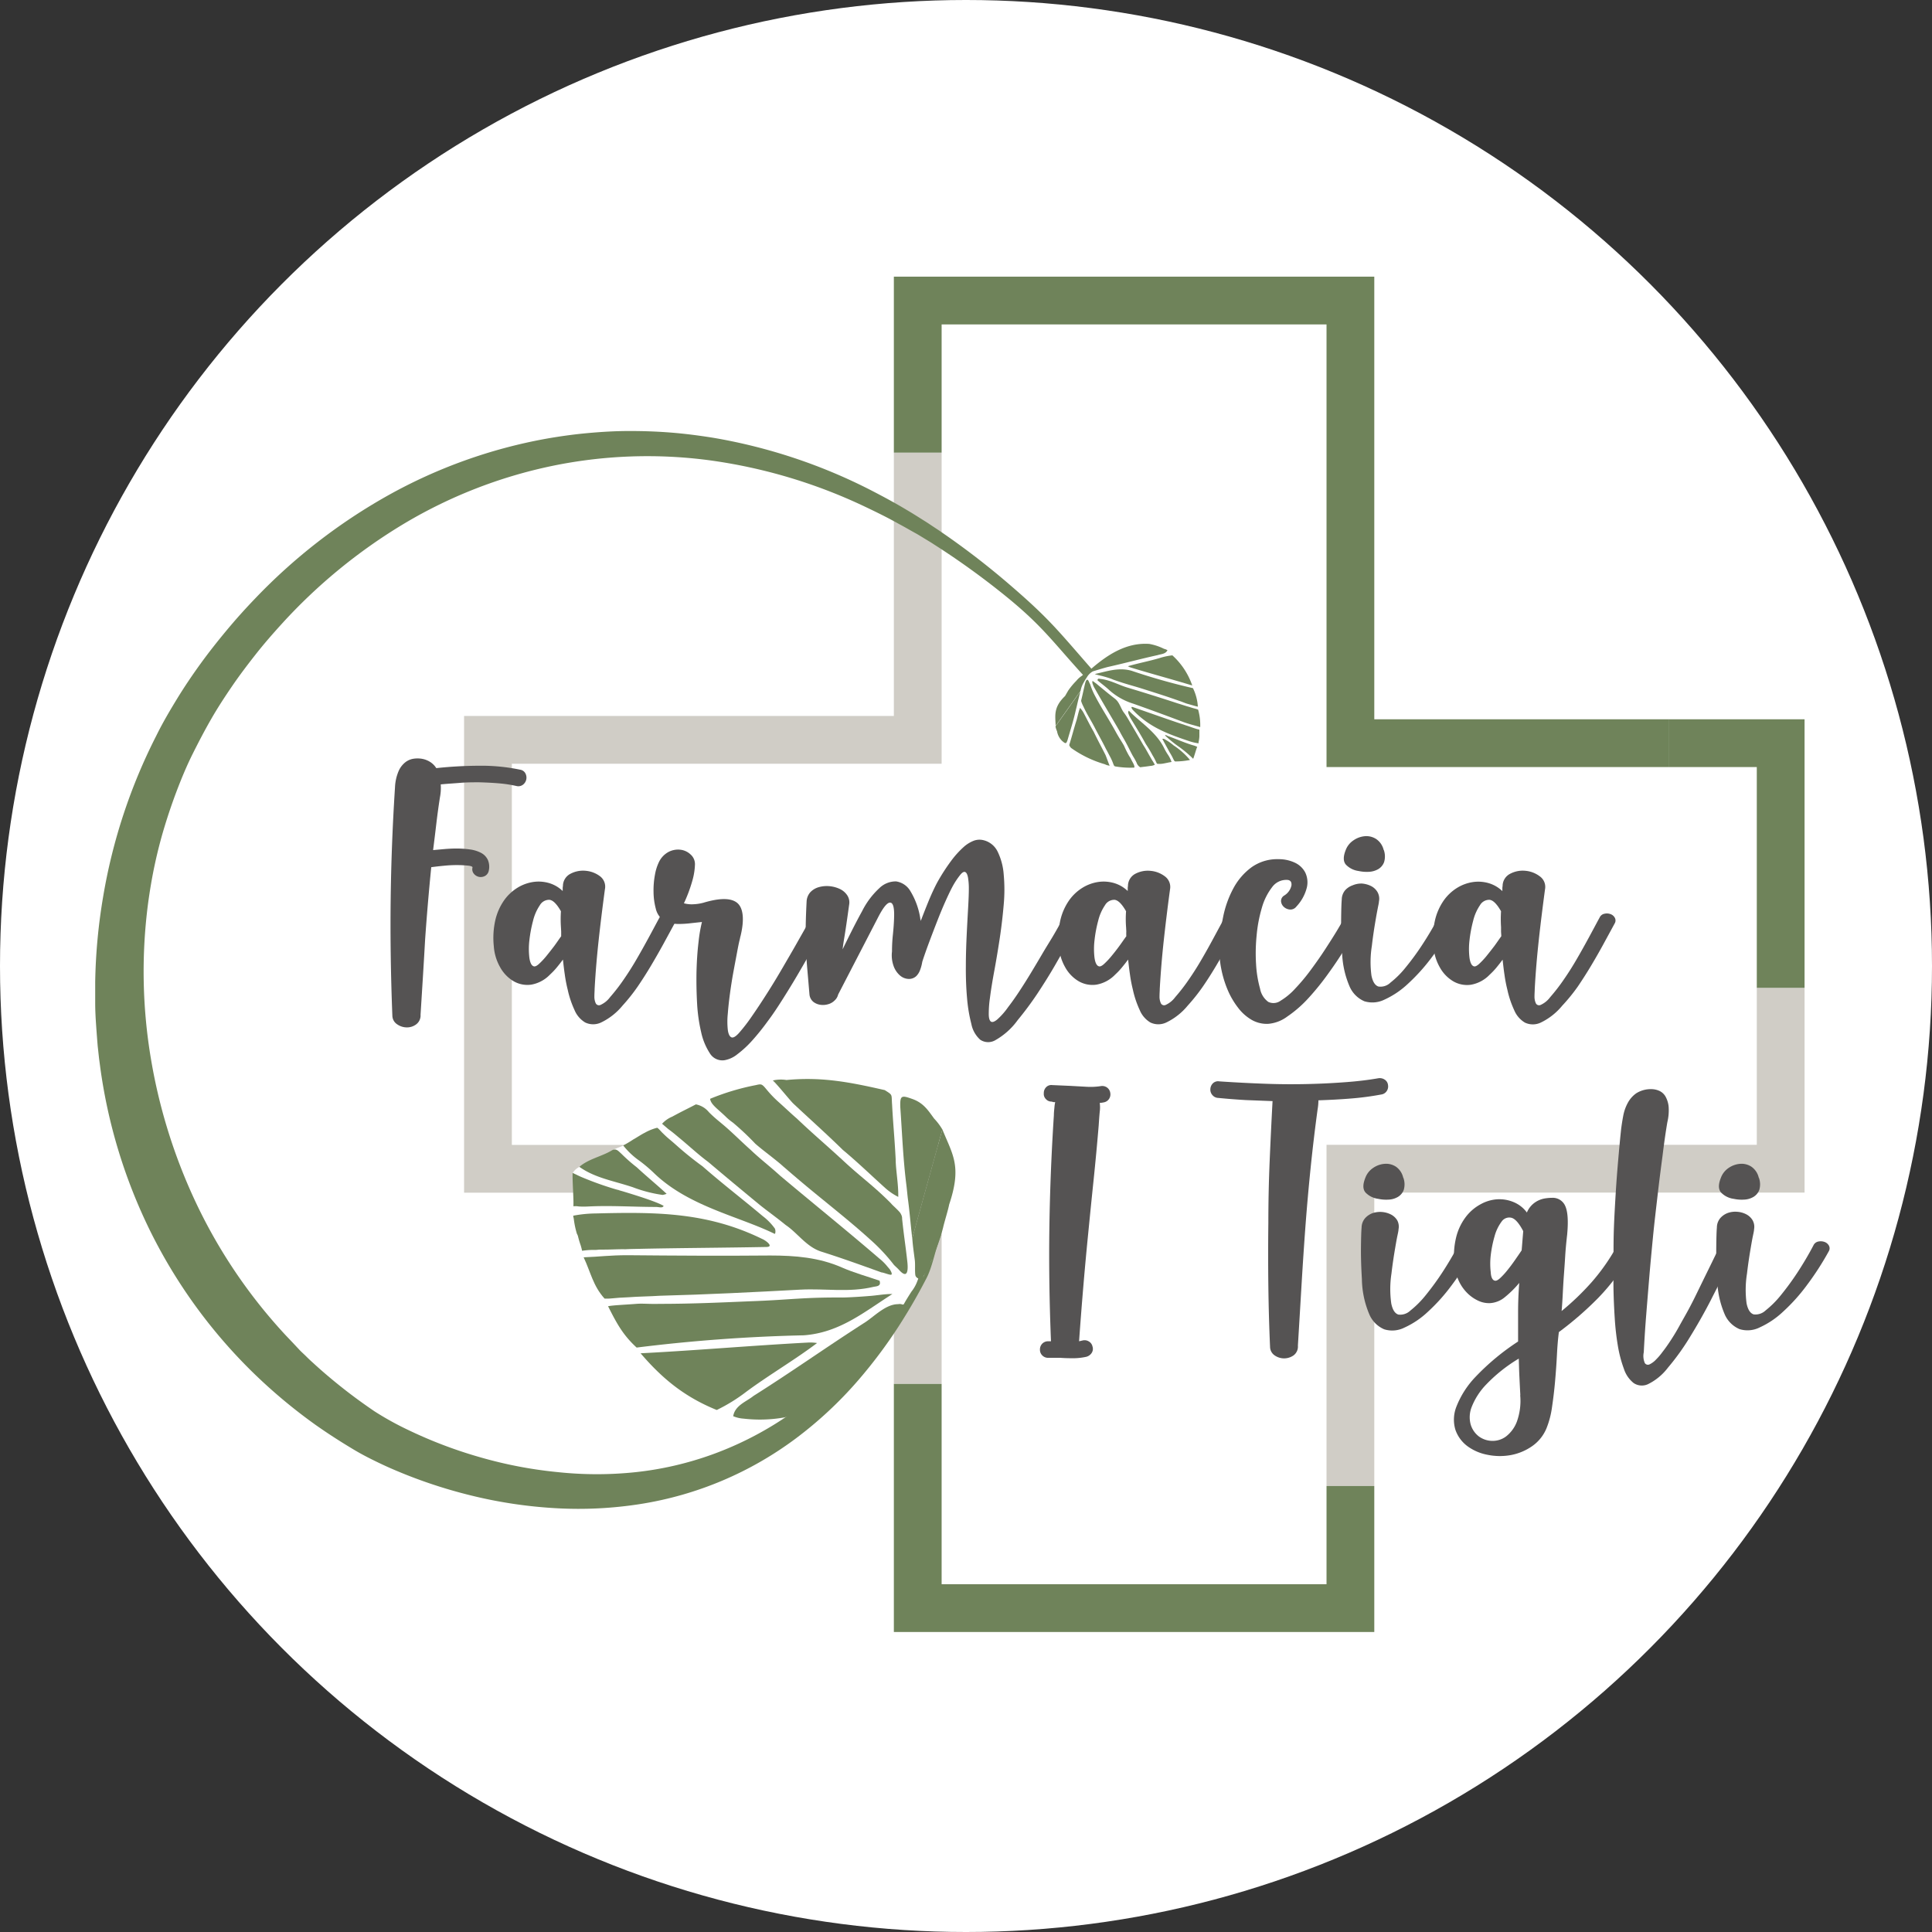 <svg id="Livello_1" data-name="Livello 1" xmlns="http://www.w3.org/2000/svg" viewBox="0 0 395.54 395.54"><rect x="0" y="0" width="395.54" height="395.54" fill="#333333" stroke="none"/><defs><style>.cls-1,.cls-5{fill:#fff;}.cls-2{fill:#d0cdc6;}.cls-3,.cls-6{fill:#6f835a;}.cls-4{fill:#555353;}.cls-5,.cls-6{fill-rule:evenodd;}</style></defs><circle class="cls-1" cx="197.77" cy="197.77" r="197.77"/><polygon class="cls-2" points="281.36 304.23 271.58 304.23 271.58 234.38 359.67 234.38 359.67 202.24 369.45 202.24 369.45 244.16 281.36 244.16 281.36 304.23"/><polygon class="cls-2" points="192.78 283.33 183 283.33 183 244.18 95.01 244.18 95.01 146.58 183 146.58 183 92.67 192.78 92.67 192.78 156.36 104.79 156.36 104.79 234.4 192.78 234.4 192.78 283.33"/><polygon class="cls-3" points="341.6 157.04 271.58 157.04 271.58 66.42 192.78 66.42 192.78 92.67 183 92.67 183 56.64 281.36 56.64 281.36 147.26 341.6 147.26 341.6 157.04"/><polygon class="cls-3" points="369.45 202.24 359.67 202.24 359.67 157.04 341.6 157.04 341.6 147.26 369.45 147.26 369.45 202.24"/><polygon class="cls-3" points="281.36 334.12 183 334.12 183 283.33 192.78 283.33 192.78 324.34 271.58 324.34 271.58 304.23 281.36 304.23 281.36 334.12"/><path class="cls-4" d="M186.26,432.86a2.26,2.26,0,0,1-.86,1.94,3.11,3.11,0,0,1-1.91.65,3.45,3.45,0,0,1-2-.62,2.15,2.15,0,0,1-1-1.75q-.48-12.1-.35-23.57t.89-23.24a9.41,9.41,0,0,1,.78-3.39,4.67,4.67,0,0,1,1.45-1.8,3.64,3.64,0,0,1,1.67-.65,5.52,5.52,0,0,1,1.43,0,4.64,4.64,0,0,1,1.69.57,4,4,0,0,1,1.43,1.37,84.52,84.52,0,0,1,8.82-.49,38.79,38.79,0,0,1,8.34.81,1.45,1.45,0,0,1,1.1.78,1.86,1.86,0,0,1,.16,1.24,1.82,1.82,0,0,1-.67,1.05,1.57,1.57,0,0,1-1.34.27,25.44,25.44,0,0,0-3.53-.54c-1.27-.11-2.64-.18-4.11-.22-1.22,0-2.49,0-3.8.11s-2.66.18-4.06.32a9.79,9.79,0,0,1-.16,2.64c-.29,1.87-.54,3.69-.75,5.49s-.43,3.57-.65,5.32l2.34-.21c.81-.07,1.61-.11,2.4-.11a19.34,19.34,0,0,1,2.82.19,6.83,6.83,0,0,1,2.26.7,3.14,3.14,0,0,1,1.37,1.4,3.58,3.58,0,0,1,.22,2.18,1.57,1.57,0,0,1-.76,1.13,1.85,1.85,0,0,1-1.21.21,1.82,1.82,0,0,1-1.07-.62,1.43,1.43,0,0,1-.3-1.32c0-.17-.28-.3-.94-.37a23,23,0,0,0-2.39-.11,25.16,25.16,0,0,0-2.56.14c-.88.08-1.73.18-2.56.29q-.75,7.53-1.26,14.88C186.92,422.45,186.59,427.56,186.26,432.86Z" transform="translate(-100.16 -225.11)"/><path class="cls-4" d="M224,407.2c-.46,3.44-.89,6.86-1.26,10.25s-.66,6.75-.84,10.09c0,.43-.05.94-.05,1.53a3.23,3.23,0,0,0,.27,1.43.74.74,0,0,0,.94.37,5,5,0,0,0,2-1.61,38.09,38.09,0,0,0,2.88-3.74q1.38-2,2.61-4.14c.83-1.42,1.62-2.85,2.4-4.28s1.51-2.82,2.23-4.14a1.35,1.35,0,0,1,1-.78,2.15,2.15,0,0,1,1.24.08,1.61,1.61,0,0,1,.86.72,1.17,1.17,0,0,1,0,1.16l-2.34,4.3q-1.22,2.22-2.51,4.39t-2.71,4.25a36.84,36.84,0,0,1-3.1,3.9,12.94,12.94,0,0,1-4.41,3.47,3.78,3.78,0,0,1-3.23,0,5.34,5.34,0,0,1-2.2-2.56,20,20,0,0,1-1.4-4.19,28.68,28.68,0,0,1-.59-3.07c-.15-1-.27-2.06-.38-3.07-.39.54-.82,1.08-1.26,1.62a14.8,14.8,0,0,1-1.38,1.45,7,7,0,0,1-3.87,2.07,5.62,5.62,0,0,1-3.58-.7,7.51,7.51,0,0,1-2.74-2.82,10.09,10.09,0,0,1-1.32-4.31,16.6,16.6,0,0,1,.32-5.43,11.72,11.72,0,0,1,1.78-4,9.41,9.41,0,0,1,2.74-2.58,8.54,8.54,0,0,1,3.2-1.18,7.65,7.65,0,0,1,3.23.21,6.82,6.82,0,0,1,2.83,1.64V407a2.26,2.26,0,0,1,.05-.49,2.82,2.82,0,0,1,1.56-2.52,5.5,5.5,0,0,1,3.12-.6,5.67,5.67,0,0,1,2.93,1.13A2.67,2.67,0,0,1,224,407.2Zm-9,7.69a24.65,24.65,0,0,1,0-3.22q-1.29-2.26-2.37-2.34a2.18,2.18,0,0,0-1.94,1.1,9.75,9.75,0,0,0-1.4,3.2,27.17,27.17,0,0,0-.75,4,15.07,15.07,0,0,0,0,3.56c.14,1,.43,1.6.86,1.74q.38.17,1.08-.45a15.86,15.86,0,0,0,1.5-1.59q.81-1,1.65-2.1c.55-.75,1-1.43,1.42-2,0-.4,0-.74,0-1Z" transform="translate(-100.16 -225.11)"/><path class="cls-4" d="M251.74,416.88c0-.17,0,.05-.16.68s-.33,1.5-.54,2.63-.46,2.43-.73,3.9-.5,2.94-.7,4.42-.35,2.86-.45,4.16a15.66,15.66,0,0,0,0,3.23c.1.84.34,1.37.7,1.56s.87-.08,1.56-.83a35,35,0,0,0,2.66-3.44q1.53-2.2,3.17-4.79c1.1-1.72,2.16-3.48,3.2-5.27s2-3.43,2.83-4.9,1.53-2.69,2.07-3.66.82-1.51.86-1.61a1.52,1.52,0,0,1,1-.78,2.17,2.17,0,0,1,1.24.08,1.64,1.64,0,0,1,.89.72,1.17,1.17,0,0,1,0,1.16c-.36.61-.83,1.48-1.42,2.61s-1.29,2.39-2.08,3.79-1.65,2.89-2.58,4.47-1.9,3.15-2.9,4.73-2,3.1-3.1,4.55a48.49,48.49,0,0,1-3.12,3.87,21.13,21.13,0,0,1-3,2.77,5.76,5.76,0,0,1-2.66,1.24,3,3,0,0,1-3-1.43,12.92,12.92,0,0,1-1.77-4.3,33.88,33.88,0,0,1-.84-6q-.18-3.33-.11-6.53c.06-2.14.19-4.11.41-5.92a30.45,30.45,0,0,1,.7-4.12l-2.21.24a20.93,20.93,0,0,1-2.18.16,8.24,8.24,0,0,1-2-.16,4.23,4.23,0,0,1-1.61-.67,4.09,4.09,0,0,1-1.46-2.34,13.79,13.79,0,0,1-.45-3.42,17.25,17.25,0,0,1,.29-3.49,9.84,9.84,0,0,1,.81-2.58,4.62,4.62,0,0,1,2-2.1,4.22,4.22,0,0,1,2.45-.43,3.63,3.63,0,0,1,2.07,1,2.62,2.62,0,0,1,.86,2,13.43,13.43,0,0,1-.51,3.25,30,30,0,0,1-1.75,4.71,6.07,6.07,0,0,0,2.1.19,9.11,9.11,0,0,0,1.88-.3c3.34-1,5.63-1,6.89,0S252.63,413.3,251.74,416.88Z" transform="translate(-100.16 -225.11)"/><path class="cls-4" d="M282.78,419.9a32,32,0,0,1,.19-3.5c.12-1.18.21-2.35.24-3.5.07-2-.21-3-.83-3s-1.46,1.08-2.5,3.12l-8.13,15.71a2.33,2.33,0,0,1-.59,1.08l-.11.11a3,3,0,0,1-1.4.8,3.65,3.65,0,0,1-1.61.09,3,3,0,0,1-1.4-.62,2.28,2.28,0,0,1-.75-1.4c-.18-2.12-.33-3.91-.46-5.38s-.21-2.87-.27-4.2-.07-2.72-.05-4.19.08-3.27.19-5.38a3.06,3.06,0,0,1,.8-1.91,3.82,3.82,0,0,1,1.72-1,6,6,0,0,1,2.18-.19,6.38,6.38,0,0,1,2.1.57,3.72,3.72,0,0,1,1.51,1.29,2.62,2.62,0,0,1,.4,1.91c-.14,1-.28,2-.4,2.85s-.24,1.65-.35,2.37-.22,1.4-.32,2-.2,1.29-.27,1.94c.57-1.18,1.18-2.42,1.83-3.71s1.36-2.66,2.15-4.09a16.44,16.44,0,0,1,3.52-4.71,4.8,4.8,0,0,1,3.44-1.4,4.07,4.07,0,0,1,2.94,2,15.15,15.15,0,0,1,2,5.46,1,1,0,0,0,.06.33,1.13,1.13,0,0,1,.05.32q.92-2.41,1.77-4.47c.58-1.36,1.12-2.51,1.62-3.44a40.17,40.17,0,0,1,2.82-4.38,18.71,18.71,0,0,1,2.48-2.77,6.76,6.76,0,0,1,2.18-1.38,3.33,3.33,0,0,1,1.88-.13,4.35,4.35,0,0,1,3,2.37,12.79,12.79,0,0,1,1.24,4.68,33.67,33.67,0,0,1,0,6.18q-.29,3.39-.8,6.81c-.35,2.28-.71,4.49-1.11,6.64s-.7,4-.91,5.65a22.32,22.32,0,0,0-.24,3.29c0,.82.16,1.33.43,1.53s.69.07,1.26-.38a14.37,14.37,0,0,0,2.26-2.55c.72-.94,1.48-2,2.29-3.23s1.6-2.48,2.39-3.79,1.56-2.6,2.31-3.88S315,418,315.6,417s1.11-1.92,1.51-2.63l.75-1.4a1.37,1.37,0,0,1,1-.78,2.15,2.15,0,0,1,1.24.08,1.75,1.75,0,0,1,.89.72,1.07,1.07,0,0,1-.05,1.16c-.44.75-1.07,1.91-1.91,3.47s-1.82,3.28-2.91,5.17-2.3,3.81-3.6,5.78a66.51,66.51,0,0,1-4,5.38,14.35,14.35,0,0,1-4.57,4.11,2.91,2.91,0,0,1-3.1-.08,5.79,5.79,0,0,1-1.82-3.22,31.24,31.24,0,0,1-.89-5.38q-.27-3.08-.24-6.49c0-2.27.08-4.46.18-6.56s.21-4,.3-5.6.13-2.82.13-3.57a13.49,13.49,0,0,0-.18-2.45q-.19-.94-.6-1.08c-.26-.09-.61.12-1,.62a16.1,16.1,0,0,0-1.67,2.58c-.4.76-.85,1.72-1.37,2.88s-1.05,2.44-1.59,3.82-1.09,2.81-1.64,4.28-1.05,2.87-1.48,4.2a8.59,8.59,0,0,1-.46,1.72,3.45,3.45,0,0,1-.73,1.18,2.18,2.18,0,0,1-1.61.62,2.86,2.86,0,0,1-1.72-.67,4.56,4.56,0,0,1-1.32-1.89A6.47,6.47,0,0,1,282.78,419.9Z" transform="translate(-100.16 -225.11)"/><path class="cls-4" d="M339.7,407.2q-.7,5.16-1.26,10.25t-.84,10.09c0,.43-.05.94-.05,1.53a3.23,3.23,0,0,0,.27,1.43.74.74,0,0,0,.94.37,5,5,0,0,0,2-1.61,38.09,38.09,0,0,0,2.88-3.74q1.38-2,2.61-4.14c.83-1.42,1.62-2.85,2.39-4.28s1.52-2.82,2.24-4.14a1.35,1.35,0,0,1,1-.78,2.15,2.15,0,0,1,1.24.08,1.61,1.61,0,0,1,.86.72,1.15,1.15,0,0,1,0,1.16q-1.12,2.1-2.34,4.3c-.8,1.48-1.64,2.94-2.5,4.39s-1.76,2.87-2.71,4.25a38.17,38.17,0,0,1-3.1,3.9,12.94,12.94,0,0,1-4.41,3.47,3.78,3.78,0,0,1-3.23,0,5.34,5.34,0,0,1-2.2-2.56,20,20,0,0,1-1.4-4.19,28.68,28.68,0,0,1-.59-3.07c-.15-1-.27-2.06-.38-3.07-.4.54-.82,1.08-1.27,1.62a13.64,13.64,0,0,1-1.37,1.45,7,7,0,0,1-3.87,2.07A5.62,5.62,0,0,1,321,426a7.51,7.51,0,0,1-2.74-2.82,10.09,10.09,0,0,1-1.32-4.31,16.6,16.6,0,0,1,.32-5.43,11.72,11.72,0,0,1,1.78-4,9.41,9.41,0,0,1,2.74-2.58,8.54,8.54,0,0,1,3.2-1.18,7.65,7.65,0,0,1,3.23.21,6.82,6.82,0,0,1,2.83,1.64V407a2.26,2.26,0,0,1,.05-.49A2.82,2.82,0,0,1,332.6,404a5.5,5.5,0,0,1,3.12-.6,5.67,5.67,0,0,1,2.93,1.13A2.69,2.69,0,0,1,339.7,407.2Zm-9,7.69a21.57,21.57,0,0,1,0-3.22q-1.29-2.26-2.37-2.34a2.18,2.18,0,0,0-1.94,1.1,9.75,9.75,0,0,0-1.4,3.2,25.94,25.94,0,0,0-.75,4,15.07,15.07,0,0,0,0,3.56c.14,1,.43,1.6.86,1.74q.38.17,1.08-.45a15.86,15.86,0,0,0,1.5-1.59c.54-.65,1.09-1.35,1.64-2.1s1-1.43,1.43-2a10.18,10.18,0,0,1,0-1Z" transform="translate(-100.16 -225.11)"/><path class="cls-4" d="M365.58,410.7a1.54,1.54,0,0,1-1.35.62,2.11,2.11,0,0,1-1.23-.54,1.76,1.76,0,0,1-.57-1.13,1.3,1.3,0,0,1,.67-1.21,3.2,3.2,0,0,0,1.46-2.05c.07-.68-.18-1.05-.76-1.13a3.58,3.58,0,0,0-3.2,1.48,12.4,12.4,0,0,0-2.1,4.23,28.69,28.69,0,0,0-1.07,5.67,35.84,35.84,0,0,0-.11,5.92,23.25,23.25,0,0,0,.81,4.95,4.31,4.31,0,0,0,1.69,2.72,2.49,2.49,0,0,0,2.53-.25,13.46,13.46,0,0,0,3-2.5,39.64,39.64,0,0,0,3.2-3.84c1.08-1.46,2.08-2.89,3-4.31s1.74-2.7,2.42-3.84,1.17-2,1.46-2.53a1.35,1.35,0,0,1,1-.78,2.15,2.15,0,0,1,1.24.08,1.75,1.75,0,0,1,.89.72,1.07,1.07,0,0,1-.06,1.16q-1.23,2.31-2.87,5c-1.1,1.8-2.28,3.57-3.56,5.33a53.26,53.26,0,0,1-4,4.95,24.55,24.55,0,0,1-4.38,3.82,7.57,7.57,0,0,1-3.88,1.48,6.22,6.22,0,0,1-3.39-.81,9.41,9.41,0,0,1-2.82-2.53,16.4,16.4,0,0,1-2.13-3.68,21.85,21.85,0,0,1-1.29-4.28,20.31,20.31,0,0,1-.38-4.33,39,39,0,0,1,.78-6.29,21.06,21.06,0,0,1,2.1-5.84,12.89,12.89,0,0,1,3.69-4.28,9.06,9.06,0,0,1,5.54-1.67,7.75,7.75,0,0,1,3.31.7,4.54,4.54,0,0,1,2.15,2,4.65,4.65,0,0,1,.35,3.07A8.81,8.81,0,0,1,365.58,410.7Z" transform="translate(-100.16 -225.11)"/><path class="cls-4" d="M382.47,409.68c0,.28-.12.74-.24,1.37s-.26,1.35-.4,2.18-.29,1.71-.43,2.66-.27,1.91-.38,2.88a21,21,0,0,0-.08,6.08c.27,1.29.74,2,1.42,2.23a2.91,2.91,0,0,0,2.48-.81,19,19,0,0,0,3.12-3.12,52.94,52.94,0,0,0,3.42-4.68c1.16-1.77,2.25-3.61,3.25-5.51a1.39,1.39,0,0,1,1-.78,2.24,2.24,0,0,1,1.26.08,1.64,1.64,0,0,1,.89.72,1.17,1.17,0,0,1,0,1.16,59.67,59.67,0,0,1-4.52,7,38.57,38.57,0,0,1-4.87,5.4,17.72,17.72,0,0,1-4.76,3.21,5.6,5.6,0,0,1-4.14.35,5.81,5.81,0,0,1-3.07-3.13,19.11,19.11,0,0,1-1.5-7.2c-.15-2.34-.21-4.47-.19-6.41s.06-3.3.13-4.09a3,3,0,0,1,.7-1.91,3.7,3.7,0,0,1,1.53-1A4.5,4.5,0,0,1,379,406a5.13,5.13,0,0,1,1.86.51,3.22,3.22,0,0,1,1.32,1.24A2.78,2.78,0,0,1,382.47,409.68Zm1-10.55a4,4,0,0,1,.05,2.5,2.8,2.8,0,0,1-1.21,1.43,4.26,4.26,0,0,1-1.93.54,7.8,7.8,0,0,1-2.08-.17,4.4,4.4,0,0,1-2.58-1.29c-.57-.64-.59-1.65-.05-3a4.12,4.12,0,0,1,1.61-2,4.79,4.79,0,0,1,2.37-.84,3.69,3.69,0,0,1,2.31.62A3.76,3.76,0,0,1,383.44,399.13Z" transform="translate(-100.16 -225.11)"/><path class="cls-4" d="M416.47,407.2c-.46,3.44-.89,6.86-1.26,10.25s-.66,6.75-.84,10.09c0,.43-.05.94-.05,1.53a3.23,3.23,0,0,0,.27,1.43.74.74,0,0,0,.94.37,5,5,0,0,0,2-1.61,38.09,38.09,0,0,0,2.88-3.74q1.38-2,2.61-4.14c.83-1.42,1.62-2.85,2.4-4.28s1.51-2.82,2.23-4.14a1.37,1.37,0,0,1,1-.78,2.15,2.15,0,0,1,1.24.08,1.61,1.61,0,0,1,.86.72,1.17,1.17,0,0,1,0,1.16l-2.34,4.3q-1.21,2.22-2.51,4.39t-2.71,4.25A36.84,36.84,0,0,1,420,431a12.94,12.94,0,0,1-4.41,3.47,3.78,3.78,0,0,1-3.23,0,5.34,5.34,0,0,1-2.2-2.56,20,20,0,0,1-1.4-4.19,28.68,28.68,0,0,1-.59-3.07c-.15-1-.27-2.06-.38-3.07-.39.54-.82,1.08-1.26,1.62a14.8,14.8,0,0,1-1.38,1.45,7,7,0,0,1-3.87,2.07,5.62,5.62,0,0,1-3.58-.7,7.51,7.51,0,0,1-2.74-2.82,10.09,10.09,0,0,1-1.32-4.31,16.6,16.6,0,0,1,.32-5.43,11.72,11.72,0,0,1,1.78-4,9.41,9.41,0,0,1,2.74-2.58,8.54,8.54,0,0,1,3.2-1.18,7.65,7.65,0,0,1,3.23.21,6.82,6.82,0,0,1,2.83,1.64V407a2.26,2.26,0,0,1,.05-.49,2.82,2.82,0,0,1,1.56-2.52,5.5,5.5,0,0,1,3.12-.6,5.67,5.67,0,0,1,2.93,1.13A2.65,2.65,0,0,1,416.47,407.2Zm-9,7.69a24.65,24.65,0,0,1,0-3.22q-1.29-2.26-2.37-2.34a2.18,2.18,0,0,0-1.94,1.1,9.75,9.75,0,0,0-1.4,3.2,27.17,27.17,0,0,0-.75,4,15.07,15.07,0,0,0,0,3.56c.14,1,.43,1.6.86,1.74q.38.17,1.08-.45a15.86,15.86,0,0,0,1.5-1.59q.81-1,1.65-2.1c.55-.75,1-1.43,1.42-2,0-.4-.05-.74-.05-1Z" transform="translate(-100.16 -225.11)"/><path class="cls-4" d="M315.47,450.64a1.52,1.52,0,0,1-1.18-.51,1.48,1.48,0,0,1-.43-1.21,1.67,1.67,0,0,1,.48-1.23,1.47,1.47,0,0,1,1.24-.43l3.66.16,3.44.19a13.68,13.68,0,0,0,2.85-.14,1.68,1.68,0,0,1,1.29.3,1.65,1.65,0,0,1,.65,1.1,1.68,1.68,0,0,1-.3,1.29,1.64,1.64,0,0,1-1.1.65,4.46,4.46,0,0,1-.76.1,6.77,6.77,0,0,1,0,1.81c-.07.73-.14,1.66-.21,2.77q-.48,5.76-1.05,11.24t-1.1,10.9q-.54,5.4-1,10.86t-.87,11.22l.7-.16a1.65,1.65,0,0,1,1.29.19,1.56,1.56,0,0,1,.76,1.05,1.5,1.5,0,0,1-.16,1.29,1.88,1.88,0,0,1-1.08.8,12.37,12.37,0,0,1-2.47.3c-.86,0-1.8,0-2.8-.08l-1.27,0c-.44,0-.88,0-1.31,0a1.65,1.65,0,0,1-1.19-.49,1.6,1.6,0,0,1-.48-1.18,1.69,1.69,0,0,1,.48-1.24,1.64,1.64,0,0,1,1.19-.48h.59q-.49-12-.33-23.27t.92-23c0-.61.07-1.13.11-1.56a7.86,7.86,0,0,1,.16-1.13l-.35,0Z" transform="translate(-100.16 -225.11)"/><path class="cls-4" d="M349.58,449.89a1.63,1.63,0,0,1-1.21-.59,1.66,1.66,0,0,1-.41-1.24,1.76,1.76,0,0,1,.57-1.21,1.5,1.5,0,0,1,1.26-.35c3.27.22,6.42.38,9.47.49s6,.12,8.82.05,5.23-.2,7.62-.38,4.6-.44,6.64-.8a1.82,1.82,0,0,1,1.29.27,1.49,1.49,0,0,1,.7,1.13,1.66,1.66,0,0,1-.29,1.26,1.59,1.59,0,0,1-1.11.67,58.94,58.94,0,0,1-6.08.81c-2.15.18-4.41.3-6.77.38a11.23,11.23,0,0,1-.17,1.88q-.8,5.87-1.42,11.92t-1.08,12.18q-.45,6.13-.81,12.24t-.72,12a2.25,2.25,0,0,1-.89,2,3.37,3.37,0,0,1-3.87,0,2.15,2.15,0,0,1-.94-1.75q-.27-6.09-.35-12.48t0-12.84q0-6.42.27-12.75t.59-12.24l-5.46-.21Q352.43,450.17,349.58,449.89Z" transform="translate(-100.16 -225.11)"/><path class="cls-4" d="M386.48,476.79c0,.29-.11.75-.24,1.37s-.26,1.36-.4,2.18-.29,1.72-.43,2.67-.27,1.91-.38,2.87A21,21,0,0,0,385,492c.27,1.29.74,2,1.43,2.24a3,3,0,0,0,2.47-.81,19.86,19.86,0,0,0,3.12-3.12,56.08,56.08,0,0,0,3.42-4.68c1.16-1.78,2.25-3.61,3.25-5.52a1.39,1.39,0,0,1,1-.78,2.32,2.32,0,0,1,1.26.08,1.66,1.66,0,0,1,.89.73,1.15,1.15,0,0,1,0,1.16,58.7,58.7,0,0,1-4.52,7,37.53,37.53,0,0,1-4.87,5.41,17.51,17.51,0,0,1-4.76,3.2,5.55,5.55,0,0,1-4.14.35,5.79,5.79,0,0,1-3.07-3.12,19.17,19.17,0,0,1-1.5-7.21c-.14-2.33-.21-4.46-.19-6.4s.06-3.3.13-4.09a3,3,0,0,1,.7-1.91,3.85,3.85,0,0,1,1.54-1.05,4.91,4.91,0,0,1,3.76.27,3.22,3.22,0,0,1,1.32,1.24A2.75,2.75,0,0,1,386.48,476.79Zm1-10.54a4,4,0,0,1,.06,2.5,2.83,2.83,0,0,1-1.21,1.42,4.1,4.1,0,0,1-1.94.54,7.7,7.7,0,0,1-2.07-.16,4.4,4.4,0,0,1-2.59-1.29c-.57-.65-.59-1.65-.05-3a4.15,4.15,0,0,1,1.62-2.05,4.74,4.74,0,0,1,2.36-.83A3.66,3.66,0,0,1,386,464,3.77,3.77,0,0,1,387.45,466.25Z" transform="translate(-100.16 -225.11)"/><path class="cls-4" d="M421,477.92c-.18,1.58-.32,3.05-.4,4.41s-.18,2.68-.27,3.93-.16,2.48-.22,3.66-.13,2.38-.24,3.6a53.52,53.52,0,0,0,6.08-5.83,41.55,41.55,0,0,0,5.32-7.62,1.56,1.56,0,0,1,1-.78,2.22,2.22,0,0,1,1.23.08,1.66,1.66,0,0,1,.89.73,1.17,1.17,0,0,1,0,1.16,43.65,43.65,0,0,1-7.08,9.63,68.4,68.4,0,0,1-8,6.94c-.18,1.36-.31,2.93-.4,4.71s-.22,3.56-.38,5.38-.37,3.55-.62,5.24a18.12,18.12,0,0,1-1.07,4.2,8.31,8.31,0,0,1-3,3.82,11.19,11.19,0,0,1-4.38,1.83,12.56,12.56,0,0,1-4.77-.06,10.08,10.08,0,0,1-4.11-1.77,7.06,7.06,0,0,1-2.45-3.34,7.21,7.21,0,0,1,.22-4.79,18.61,18.61,0,0,1,3.92-6.08,48.39,48.39,0,0,1,8.69-7.21q0-3,0-6t.24-6a21.27,21.27,0,0,1-2.9,2.88,5.25,5.25,0,0,1-3.07,1.26,5.19,5.19,0,0,1-2.53-.54,7.86,7.86,0,0,1-2.26-1.64,8.62,8.62,0,0,1-1.69-2.53,10,10,0,0,1-.84-3.25,16.3,16.3,0,0,1,.41-5.68,11.37,11.37,0,0,1,2-4.09,9.42,9.42,0,0,1,3-2.53,8.06,8.06,0,0,1,3.41-1,7.55,7.55,0,0,1,3.34.59,6.37,6.37,0,0,1,2.69,2.12,4.75,4.75,0,0,1,1.05-1.56,4.84,4.84,0,0,1,1.31-.91,5.1,5.1,0,0,1,1.43-.43,9.58,9.58,0,0,1,1.37-.11,2.77,2.77,0,0,1,2.69,1.67Q421.4,473.73,421,477.92Zm-9.58,32.82c-.07-1.26-.13-2.5-.19-3.74s-.09-2.48-.13-3.74a31.74,31.74,0,0,0-6.62,5.25,14,14,0,0,0-3,4.6,5.67,5.67,0,0,0-.22,3.66,4.79,4.79,0,0,0,1.67,2.42,4.73,4.73,0,0,0,2.69.91,4.57,4.57,0,0,0,2.88-.91,6.92,6.92,0,0,0,2.2-3A12.54,12.54,0,0,0,411.39,510.74Zm-5.27-23.46q.38.17,1.08-.45a14.54,14.54,0,0,0,1.5-1.62c.54-.66,1.07-1.37,1.59-2.12s1-1.44,1.37-2l.32-3.93c-.86-1.64-1.67-2.56-2.44-2.74a1.9,1.9,0,0,0-2,.81,8.89,8.89,0,0,0-1.43,3,24.13,24.13,0,0,0-.78,3.87,15,15,0,0,0,0,3.47C405.41,486.56,405.69,487.14,406.12,487.28Z" transform="translate(-100.16 -225.11)"/><path class="cls-4" d="M441.52,454.84q-.54,3.18-1,7c-.34,2.54-.68,5.2-1,8s-.66,5.58-.94,8.47-.55,5.72-.78,8.5-.45,5.46-.65,8-.35,5-.46,7.16a3.65,3.65,0,0,0,.22,2.21.76.76,0,0,0,1,.24,4.47,4.47,0,0,0,1.32-1,12.08,12.08,0,0,0,1.26-1.48c.54-.68,1.11-1.49,1.72-2.42s1.21-1.92,1.8-3,1.2-2.12,1.81-3.25,1.18-2.25,1.72-3.37l1.56-3.2,1.4-2.85c.43-.88.8-1.65,1.13-2.31s.57-1.18.75-1.54a1.52,1.52,0,0,1,1-.78,2.27,2.27,0,0,1,1.24.08,1.7,1.7,0,0,1,.89.73,1.17,1.17,0,0,1,0,1.16c-.43.82-1.1,2.17-2,4s-2,3.93-3.14,6.19q-1.89,3.66-4.15,7.34a49.21,49.21,0,0,1-4.57,6.38,11.52,11.52,0,0,1-4.09,3.39,3,3,0,0,1-2.93-.22,6.08,6.08,0,0,1-2-2.9,25.7,25.7,0,0,1-1.24-4.71,53.24,53.24,0,0,1-.64-5.62c-.13-2-.21-3.84-.25-5.6s0-3.31,0-4.68,0-2.31,0-2.85c0-1.51,0-3.34.08-5.49s.21-4.4.35-6.75.32-4.7.52-7,.4-4.49.61-6.43c.11-.86.25-1.76.43-2.71a8.89,8.89,0,0,1,.92-2.61,5.67,5.67,0,0,1,1.77-2,5.57,5.57,0,0,1,3-.83,4.12,4.12,0,0,1,1.69.35,2.83,2.83,0,0,1,1.27,1.16,5.38,5.38,0,0,1,.64,2.07A10.26,10.26,0,0,1,441.52,454.84Z" transform="translate(-100.16 -225.11)"/><path class="cls-4" d="M459.27,476.79c0,.29-.11.75-.24,1.37s-.26,1.36-.4,2.18-.29,1.72-.43,2.67-.27,1.91-.38,2.87a21,21,0,0,0-.08,6.08c.27,1.29.74,2,1.43,2.24a3,3,0,0,0,2.47-.81,19.86,19.86,0,0,0,3.12-3.12,56.08,56.08,0,0,0,3.42-4.68c1.16-1.78,2.25-3.61,3.25-5.52a1.39,1.39,0,0,1,1-.78,2.32,2.32,0,0,1,1.26.08,1.66,1.66,0,0,1,.89.73,1.15,1.15,0,0,1,0,1.16,58.7,58.7,0,0,1-4.52,7,37.53,37.53,0,0,1-4.87,5.41,17.51,17.51,0,0,1-4.76,3.2,5.55,5.55,0,0,1-4.14.35,5.79,5.79,0,0,1-3.07-3.12,19.17,19.17,0,0,1-1.5-7.21c-.14-2.33-.21-4.46-.19-6.4s.06-3.3.13-4.09a3,3,0,0,1,.7-1.91,3.79,3.79,0,0,1,1.54-1.05,4.62,4.62,0,0,1,1.91-.24,4.66,4.66,0,0,1,1.85.51,3.22,3.22,0,0,1,1.32,1.24A2.75,2.75,0,0,1,459.27,476.79Zm1-10.54a4,4,0,0,1,.06,2.5,2.83,2.83,0,0,1-1.21,1.42,4.1,4.1,0,0,1-1.94.54,7.7,7.7,0,0,1-2.07-.16,4.4,4.4,0,0,1-2.59-1.29c-.57-.65-.59-1.65-.05-3a4.19,4.19,0,0,1,1.61-2.05,4.81,4.81,0,0,1,2.37-.83,3.66,3.66,0,0,1,2.32.62A3.77,3.77,0,0,1,460.24,466.25Z" transform="translate(-100.16 -225.11)"/><path class="cls-5" d="M320.48,364.59a2.71,2.71,0,0,0,1.1-1" transform="translate(-100.16 -225.11)"/><path class="cls-5" d="M328.58,382c.29-.55-.18-1.54-.56-2,0,0-.47-.48-.5-.48-.13-.24-.19-.45-.33-.7a20.18,20.18,0,0,0-2.32-3.86c.28.06-.41-.58-.41-.58-.91-1.79-1.79-3.34-2.7-5.13,0-.14,0-.3,0-.44s-.15-.19-.14-.26a18.82,18.82,0,0,0,.93-3.69c.13-.25.2-.52.34-.46a1.34,1.34,0,0,0,.05.35,1,1,0,0,0,.33.51c.07,0,.05.2.13.21,1.07,3.45,3.59,6.53,5.49,9.79a12.51,12.51,0,0,0,1.37,2.58c.34.66.74,2.26,1.45,2.69,0,.56.73,1,.68,1.66a2.84,2.84,0,0,0,1.23,0c-.25-.5-.37-.87-.59-1.31s-.18-.67-.71-.9c-.42-.84-.57-1.59-.92-2.23l-.31-.42c-.47-.91-1.09-1.95-1.56-2.86-1.73-3.28-3.66-6.25-5.57-9.44h0c.16-.3.23,0,.33,0,2,2,4.22,3.53,5.74,6,.08,0,.28.19.36.2a70.36,70.36,0,0,0,3.76,6.53,11,11,0,0,0,1.38,2.31c.27.44.81,1.14,1.08,1.58.48-.23.74-.1.67-.31a28.88,28.88,0,0,0-2.34-3.93c-1.25-2.19-2.51-4.37-3.76-6.55a3.5,3.5,0,0,0,.43.33,20.14,20.14,0,0,1,6.79,7.58c.17.35.19.65.64.71-.18.09-.07.36,0,.35a3.11,3.11,0,0,0,1,1.29c.08-.07.83,0,.91-.09a6.32,6.32,0,0,0-1-1.8c.12-.91-.65-1.5-1-2.14a2.73,2.73,0,0,0,1.63.91h0c1,1,2.3,1.79,3.34,2.69a1.12,1.12,0,0,0,.65-.25c-.11-1.06,0-1.09-1.24-1.94l-1.67-.53c-.19-.86-1.62-1.57-2.3-2a.16.16,0,0,0-.09,0c-.06.07-.05,0,0,0h0c0-.05.16.1.25.13a27,27,0,0,0,3.86,1.49c.78.27,1.44,0,1.91.64a3.42,3.42,0,0,0,.37-.91c-.09-.26-.13-.25-.71-.39-.53-.31-.44,0-1-.35s-1.34-.52-2-.82c-2.27-1-4.76-1.65-6.72-3.34a26.91,26.91,0,0,0-2.54-2.12c3,1.25,6.1,2.22,9.19,3.22.27.09.45.17.71,0,0,0,.12.07.13.05.36.88,1.15.63,1.86.64.27,0,.46,0,.66.18a.39.39,0,0,0,.48.1h.19c0-.14,0-.36.06-.5-1-.4-1.82-.64-2.86-1,0,0,.05-.15-.19-.1-.09-.54-.61-.47-1-.63-2.49-1-5-1.89-7.51-2.75-2.88-1-5.69-2.06-7.86-4.32-.36-.37-.74-.33-1.15-.64-.18-.07-.16-.32-.32-.17s-.13-.11,0-.09a2.74,2.74,0,0,0,.67,0l.29.08c5.23,1.59,10.37,3.27,15.6,4.85a9,9,0,0,0,2.26.71l1.63.48c0-.09-.05-.57-.05-.66a6.9,6.9,0,0,0-1.21-.31l-.13-.11a7.76,7.76,0,0,0-1.46-.46l-.15,0-.14-.12c-1.1-.35-2.41-1-3.41-1.31-4.73-1.54-7.5-2.41-11.87-3.79,0,0-.89-.35-1-.13-.07-.37-.51-.23-.82-.45a10.57,10.57,0,0,0,1.25-.29,9,9,0,0,1,6.06.13c3.36,1.13,6.8,2,10.22,2.94.49.13,1.14.53,1.62.14,0-.11-.13-.38-.15-.52a4.67,4.67,0,0,0-1.46-.78c-2-.55-3.94-1.25-5.92-1.86-1.47-.45-2.95-.86-4.63-1.46,1.53-.47,2.84-.77,4.12-1.19.47-.15,1.13.3,1.38-.21.91.43,1.68-.24,2.44-.67-.28-.18-.73-.7-1-.88-.53.5-1.32.29-1.89.69h0c-.43.08-.86.14-1.28.24-4,.93-7.74,1.93-11.75,2.86-.46,0-.35-.2-.53-.14s-.7.58-.89.71c-.63.49-.56.45-.73.66s-.18.16-.1.25v.14a1.89,1.89,0,0,0-.6,1c.07.05.29-.26.35-.27s-.32.72-.4.56a5.07,5.07,0,0,0-.16,1.75,2.56,2.56,0,0,0-.11.24,17,17,0,0,0-.61,2.36h0c-.08.37-.15.74-.23,1.11a34,34,0,0,0-1.35,3.6c-.07.24.22,1.76-.13,1.75s-.39.55-.51.32c-.29-.55-.18-.16-.28.74.29.53.5.08,1.16.82.43.48.11.11.86,0,.33-.36-.33-1.58-.06-2.32a10.15,10.15,0,0,0,.83-2.93c.25-.77.31-1.25.57-2,0,0,.26.05,0-.07,0,0,.18.17-.12.11,1.19,1.49,1.62,3,2.66,4.59l2.55,4.67h0c.13.26.25.52.38.77,0,.36.5.58-.07,1,.16.09.49.22.64.3S328.49,382,328.58,382Z" transform="translate(-100.16 -225.11)"/><path class="cls-6" d="M326.34,381.57a22.75,22.75,0,0,1-6.92-3.35c-.47-.62-.38-.45-.14-1.29.42-1.39.65-2.3,1.18-4.05.28-.78.45-1.91.81-2.84a4.53,4.53,0,0,1,.73,1c.69,1.3,1.34,2.63,2.08,3.9.77,1.61,1.59,3.11,2.39,4.7.15.3.71,1.94.88,2.23A2.9,2.9,0,0,1,326.34,381.57Z" transform="translate(-100.16 -225.11)"/><path class="cls-6" d="M321.35,366.65c-.29,1.18-.51,2-.7,2.87-.09.39-.2.81-.29,1.19-.45,2-1.05,3.85-1.62,5.84-.29.89-.4.87-1.11.27a3.55,3.55,0,0,1-1.06-2,4.23,4.23,0,0,1-.32-1" transform="translate(-100.16 -225.11)"/><path class="cls-6" d="M331.14,371.05c-.05-.14.09-.47.15-.42,2.18,2.27,5.61,4.32,7.24,7.72a12.23,12.23,0,0,0,.7,1.21,6.1,6.1,0,0,1,.78,1.55c-.53.1-.47.07-.92.18-.07,0-.75.16-1,.18a3.87,3.87,0,0,1-1.05,0,3.66,3.66,0,0,1-.28-.56,12.54,12.54,0,0,0-.65-1.19,24.72,24.72,0,0,0-1.36-2.27c-1-1.84-2-3.43-3.09-5.24A4.79,4.79,0,0,1,331.14,371.05Z" transform="translate(-100.16 -225.11)"/><path class="cls-6" d="M326.08,363.59c-.57-.17-1.24-.27-1.79-.48,2.49-.54,4.87-1.44,7.58-.66A128.55,128.55,0,0,0,344.4,366a10.1,10.1,0,0,1,1,3.78c-.36-.05-1.3-.35-2.14-.58-.47-.13-1-.39-1.67-.6-2.54-.91-4.58-1.54-7.18-2.37s-3.59-1-6.4-2C327.67,364.05,326.65,363.74,326.08,363.59Z" transform="translate(-100.16 -225.11)"/><path class="cls-6" d="M342.62,373c-3.49-1.31-6.92-2.58-10.43-3.82a13.18,13.18,0,0,1-4.93-2.78c-.75-.71-1.6-1.31-2.4-2,0-.47.36-.33.6-.29,2,.22,3.58,1.17,5.43,1.74,3.51,1.06,6.94,2.13,10.43,3.28.75.22,1.59.52,2.35.72,1.15.38,1.2.31,1.78.54a11.38,11.38,0,0,1,.43,3.58C344.7,373.61,343.92,373.45,342.62,373Z" transform="translate(-100.16 -225.11)"/><path class="cls-6" d="M337.58,359.83a13.31,13.31,0,0,1,2.6-.55,14.79,14.79,0,0,1,4.07,6.17c-4.29-1.31-8.34-2.38-12.62-3.69a3.53,3.53,0,0,1-.56-.25C333.12,360.9,335.52,360.45,337.58,359.83Z" transform="translate(-100.16 -225.11)"/><path class="cls-6" d="M345.54,377.29a2,2,0,0,0,0-.24,6.21,6.21,0,0,0,.17-1.18c0-.08,0,0,0-.22s0-.35,0-.67c0-.11,0-.43,0-.49l-.2-.05a5.62,5.62,0,0,1-.55-.15l-.56-.18a3.78,3.78,0,0,0-.36-.12c-.52-.21-1-.33-1.53-.53l-1-.32c-3.17-1.07-6.29-2.19-9.46-3.28-.53-.14-.05.55.16.72,3.31,3.44,7.07,4.81,11.49,6.29h0A9.94,9.94,0,0,0,345.54,377.29Z" transform="translate(-100.16 -225.11)"/><path class="cls-6" d="M345.27,378c-.23.53-.6,1.93-.83,2.46-.31-.29-.34-.36-.66-.63a22.63,22.63,0,0,0-2.49-2,24.32,24.32,0,0,1-2.62-2.16c.14-.14.32,0,.57.12,1.69.6,3.35,1.35,5.06,1.87C345.12,377.89,344.82,377.85,345.27,378Z" transform="translate(-100.16 -225.11)"/><path class="cls-6" d="M343.79,380.7A15.42,15.42,0,0,1,341,381c-.4.08-.48-.22-.63-.5a12.29,12.29,0,0,0-.77-1.4c-.48-.92-1-1.8-1.48-2.73a1.51,1.51,0,0,1,.32,0,10.39,10.39,0,0,1,2,1.35A15.27,15.27,0,0,1,343.79,380.7Z" transform="translate(-100.16 -225.11)"/><path class="cls-6" d="M328.05,381.41a10.22,10.22,0,0,0-.56-1.27c-.38-.7-.62-1.2-.89-1.67-.81-1.63-1.29-2.44-2.14-4.06-.91-1.82-1.63-2.79-2.49-4.65a7,7,0,0,1-.43-1,.64.64,0,0,1,0-.38c.36-1.47.45-2,.76-3.3.15-.57.43-1.29.81-.37.07.18.17.35.25.52a13.82,13.82,0,0,0,1.07,2.5c1.32,2.51,2.9,4.88,4.25,7.37.67,1.2,1.12,1.82,1.6,2.68a21.17,21.17,0,0,0,1.07,2.13,4,4,0,0,1,.32.52c.39.83.83,1.37.72,1.83a17.7,17.7,0,0,1-3.71-.21C328.27,382,328.25,381.93,328.05,381.41Z" transform="translate(-100.16 -225.11)"/><path class="cls-6" d="M332.34,380.29l-.26-.43c-.44-.79-.84-1.66-1.27-2.45-.48-.94-1-1.72-1.46-2.65-1.68-2.92-3.41-5.77-5.06-8.71a3.9,3.9,0,0,1-.39-.82c0-.07-.09-.24-.09-.24,0-.2-.09-.5.08-.43s.44.34.61.42c1.34,1.11,2.49,2.07,3.87,3.14,1,.73,1.22,2,1.87,2.86s1,1.55,1.44,2.29c.91,1.54,1.66,2.83,2.55,4.38.51.77.9,1.55,1.37,2.34.3.53.34.62.68,1.14l.31.54a2.2,2.2,0,0,1-.93.25c-.92.14-1.13.15-2.06.27a1.71,1.71,0,0,1-.74-.92A10.26,10.26,0,0,0,332.34,380.29Z" transform="translate(-100.16 -225.11)"/><path class="cls-3" d="M338.46,357.94a11.17,11.17,0,0,0-3-1c-4.71-.33-8.57,2.23-11.86,5.07-7.05-8.07-8.79-10.4-17.2-17.6A159.64,159.64,0,0,0,293,334.12c-.58-.41-1.17-.79-1.76-1.18s-1.17-.79-1.77-1.16c-1.2-.75-2.39-1.52-3.61-2.23-2.42-1.46-4.92-2.8-7.44-4.1a111.92,111.92,0,0,0-32.28-10.72c-2.82-.45-5.66-.82-8.51-1.05s-5.72-.33-8.59-.33-5.73.17-8.59.43-5.71.66-8.54,1.16a104.4,104.4,0,0,0-32.35,11.62,116,116,0,0,0-27.21,21.13c-2,2.08-3.92,4.22-5.76,6.43s-3.63,4.47-5.32,6.8-3.33,4.75-4.84,7.22-3,5-4.27,7.59a114.06,114.06,0,0,0-10.89,33,115.37,115.37,0,0,0-1.62,17.4c0,.73,0,1.46,0,2.19l0,2.19c0,1.46.08,2.92.18,4.38s.21,2.91.33,4.37l.24,2.18c.08.72.19,1.45.28,2.17a109.12,109.12,0,0,0,10.22,33.5,106.59,106.59,0,0,0,20.47,28.43,109.23,109.23,0,0,0,13.4,11.29c2.38,1.68,4.83,3.26,7.32,4.76,1.32.81,2.64,1.53,4,2.21s2.66,1.3,4,1.89a101.08,101.08,0,0,0,16.55,5.6,94.57,94.57,0,0,0,17.24,2.59,81.54,81.54,0,0,0,17.45-.86,71.86,71.86,0,0,0,31.82-13.46,81.14,81.14,0,0,0,12.57-11.7,99.87,99.87,0,0,0,10-13.73c1.48-2.41,2.85-4.87,4.14-7.37s1.89-6.36,3-8.93l-1,.61c-1.36,2.43-2.11,5.08-3.59,7.43s-3,4.65-4.65,6.89-3.32,4.42-5.09,6.52c-.89,1.05-1.79,2.09-2.73,3.09s-1.87,2-2.84,3a80.15,80.15,0,0,1-12.62,10.32,68.78,68.78,0,0,1-14.4,7.21,67.29,67.29,0,0,1-15.58,3.6,75.54,75.54,0,0,1-16,0,88,88,0,0,1-15.75-3,92.39,92.39,0,0,1-15-5.69,61.47,61.47,0,0,1-6.81-3.78c-2.22-1.51-4.38-3.08-6.48-4.74s-4.13-3.37-6.09-5.18c-.5-.44-1-.92-1.45-1.37s-1-.92-1.43-1.4L160,499.9l-1.38-1.45a107,107,0,0,1-17.9-26.18A112.55,112.55,0,0,1,131.08,442a107.59,107.59,0,0,1-.61-31.9c.36-2.65.8-5.29,1.36-7.91s1.22-5.21,2-7.78,1.64-5.1,2.6-7.61,2-5,3.19-7.38,2.44-4.78,3.78-7.11,2.81-4.58,4.33-6.8,3.17-4.39,4.84-6.51,3.46-4.17,5.28-6.17a111.14,111.14,0,0,1,25-20.49A98.19,98.19,0,0,1,213,320.54a96.32,96.32,0,0,1,32.45-1.19,108,108,0,0,1,31.41,9.31c2.49,1.18,5,2.4,7.37,3.74,1.22.64,2.4,1.35,3.6,2,.6.35,1.18.71,1.77,1.07s1.19.71,1.76,1.09a159.62,159.62,0,0,1,13.52,9.65c8.49,6.73,10.47,9.91,17,17.07l-.27.22a4.82,4.82,0,0,0-1.1,1h0a14.43,14.43,0,0,0-1.66,2l-.64,1.11c-2.42,2.31-2,4-1.92,6.1l5.1-7.17a5,5,0,0,1,.66-1.74,11.62,11.62,0,0,1,.61-1,3.24,3.24,0,0,1,1.24-1.24s2.5-.77,3.16-.92c3.49-.78,6.62-1.64,10.12-2.41.64-.22,1.6-.19,2-1A2.57,2.57,0,0,0,338.46,357.94Z" transform="translate(-100.16 -225.11)"/><path class="cls-5" d="M290.93,483a7,7,0,0,0-1.79,3.58" transform="translate(-100.16 -225.11)"/><path class="cls-5" d="M255.26,447.16c-.24,1.63,1.81,3.63,3.14,4.38.08,0,1.59.76,1.66.72.56.49.89.94,1.44,1.43a52.54,52.54,0,0,0,9.21,7.48c-.74.11,1.53,1.06,1.53,1.06,3.87,3.63,7.43,6.65,11.3,10.27.13.34.32.71.44,1.06,0,.2.55.33.58.54a50.46,50.46,0,0,0,1,9.95c-.12.73,0,1.46-.43,1.45a3.79,3.79,0,0,0-.44-.82,2.41,2.41,0,0,0-1.28-1c-.22,0-.32-.46-.51-.42-5.75-7.57-14.75-12.92-22.37-19.29a33.32,33.32,0,0,0-5.72-5.15c-1.42-1.32-3.85-4.94-6-5.35-.38-1.43-2.74-1.92-3.15-3.49a7.81,7.81,0,0,0-3,1.18c1.08,1,1.71,1.81,2.64,2.71s1.07,1.48,2.58,1.59c1.78,1.7,2.85,3.42,4.28,4.69l1.14.76c2,1.83,4.44,3.84,6.43,5.66,7.22,6.57,14.68,12.18,22.26,18.36v0c-.12.89-.55.21-.85.19-6.65-3.22-13.6-4.92-19.58-9.64a8.47,8.47,0,0,0-1.06-.19,182.78,182.78,0,0,0-15.19-12.76,27.34,27.34,0,0,0-5.47-4.48c-1.06-.84-3-2.1-4.1-2.94-1,1-1.74.92-1.38,1.37a78.31,78.31,0,0,0,9.32,7.63L258.86,477a12.86,12.86,0,0,0-1.37-.44c-8.79-2.51-17-6.08-23.61-12.64-.73-.73-1-1.45-2.23-1.2.39-.37-.13-.93-.17-.91a8,8,0,0,0-3.54-2.3c-.14.22-2,.79-2.17,1a16.15,16.15,0,0,0,4.17,3.55c.53,2.35,2.94,3.11,4.4,4.39-1.45-.48-3-1.4-4.85-.79l0,0c-3.27-1.64-7.27-2.35-10.67-3.66a3.13,3.13,0,0,0-1.38,1.22c1.23,2.5.87,2.73,4.81,3.67l4.61-.18c1.24,2,5.41,2.44,7.49,2.86a.29.29,0,0,0,.24,0c.08-.22.13-.06,0,0v0c-.06.18-.48-.1-.74-.09a72,72,0,0,0-10.89-.23c-2.15.05-3.55,1.29-5.29.13a8.91,8.91,0,0,0-.1,2.59c.46.56.55.51,2.11.33,1.6.29,1.13-.27,2.73,0,1.88.11,3.78.09,5.66.24,6.56.54,13.26-.19,19.62,2.25a72.74,72.74,0,0,0,8.2,2.93c-8.54-.38-17.09,0-25.64.31-.74,0-1.26,0-1.78.57,0,0-.35-.07-.37,0-1.67-1.85-3.41-.51-5.15.1-.69.2-1.12.5-1.81.14a1.05,1.05,0,0,0-1.29.2,2,2,0,0,1-.47.16l.32,1.3c2.9.05,5.07-.06,7.94-.17,0,0,0,.42.55.06.71,1.26,1.94.63,3.06.66,7,.16,14,.21,21.05.08,8-.16,15.91,0,23.32,3.61,1.22.6,2.11.16,3.41.56.51,0,.68.64.93.12.14-.29.42.17.06.24a8.55,8.55,0,0,0-1.61.66l-.8.07c-14.36.78-28.58,1.24-42.94,2a23.23,23.23,0,0,0-6.23.29c-1.47.11-3,.13-4.46.25.08.24.64,1.36.72,1.6a19.52,19.52,0,0,0,3.27-.32l.41.14a20.25,20.25,0,0,0,4-.15l.4-.09.44.16c3-.11,6.83.29,9.6.19,13.1-.46,20.73-.79,32.79-1.3,0,.05,2.51.08,2.47-.53.52.86,1.49.11,2.44.37a27.93,27.93,0,0,0-2.83,1.83c-4.41,3.57-9.39,5-15.11,5.14-9.32.22-18.62,1.12-27.92,1.91-1.33.11-3.3-.3-4.14,1.11.12.28.67.82.86,1.14a12,12,0,0,0,4.31.61c5.42-.43,10.87-.43,16.31-.7,4-.2,8.06-.54,12.75-.54-3.36,2.51-6.33,4.45-9.11,6.62-1,.8-3.07.28-3.22,1.77-2.65-.24-4,2.1-5.45,3.85.87.2,2.44,1.06,3.32,1.26.86-1.71,3-1.89,4-3.41h0c1-.58,2-1.12,3-1.74,9.09-5.9,17.41-11.72,26.49-17.62,1.17-.37,1.05.19,1.43-.13.35-.67,1.23-2.06,1.56-2.57A7.83,7.83,0,0,0,288,487.3c.09-.25.29-.57,0-.7v-.09l-.1-.29c.36-.89.89-2.12.6-3-.22-.06-.48.91-.64,1,.06-.26.15-2.06.49-1.74,0-1.89-.64-2.63-1.17-4.47a3.3,3.3,0,0,0,.05-.7,47.14,47.14,0,0,0-.59-6.38h0c-.15-1-.3-2-.44-3a89.84,89.84,0,0,0,.1-10.11c0-.68-2.13-4.16-1.24-4.45.52-.17.46-1.71,1-1.26,1.23,1.11.6.24,0-2.08-1.21-1-1.32.27-3.6-1-1.51-.82-.38-.19-2.16.73-.47,1.18,2.26,3.62,2.25,5.69,0,3.72-.2,4.31.58,8,.07,2.13.35,3.38.41,5.5,0,0-.7.1.05.19,0,0-.6-.26.2-.4-4.29-2.6-6.71-6-10.71-8.95L262.6,450.6h0L261,449c-.23-.91-1.76-1-.72-2.51-.46-.06-1.4-.09-1.86-.15S255.46,447.06,255.26,447.16Z" transform="translate(-100.16 -225.11)"/><path class="cls-6" d="M285.07,492.29c-5.6,10.07-12.21,19.54-24.25,23a28.91,28.91,0,0,1-8.41.26,6.54,6.54,0,0,1-2.14-.5c.36-2.24,2.75-3,4.15-4.15,8-5.05,14.94-10,22.87-15.08C279.39,494.46,282.22,491.36,285.07,492.29Z" transform="translate(-100.16 -225.11)"/><path class="cls-6" d="M261.18,446.22c7.29-.69,13,.45,20.12,2.07,1.71,1.09,1.33.77,1.5,3,.2,3.85.47,6.29.73,11.09,0,2.19.59,5.13.53,7.77a12.13,12.13,0,0,1-2.7-1.85c-2.89-2.6-5.67-5.3-8.66-7.78-3.35-3.29-6.71-6.27-10.13-9.48-.65-.62-3.49-4.16-4.19-4.72A7.31,7.31,0,0,1,261.18,446.22Z" transform="translate(-100.16 -225.11)"/><path class="cls-6" d="M286.92,478.63c-.36-3.18-.53-5.4-.84-7.73-.14-1-.23-2.17-.36-3.21-.67-5.3-.86-10.45-1.24-15.88-.08-2.46.21-2.52,2.51-1.69s3.23,2.39,4.42,4a12.07,12.07,0,0,1,1.68,2.23" transform="translate(-100.16 -225.11)"/><path class="cls-6" d="M293.09,456.32c2.08,5.2,4.05,7.47,1.39,15.4-.2,1.11-1,3.62-1.24,4.73a38.33,38.33,0,0,1-2.3,6.47v0a13.18,13.18,0,0,1-1.79,3.58l-.4.58c-.22-.15-.53-.17-.75-.31s-.41-.34-.45-.66c-.11-.84,0-2-.09-2.91-.29-2.29-.39-2.82-.53-4.61" transform="translate(-100.16 -225.11)"/><path class="cls-6" d="M258.74,476.55c.26.3.2,1.25,0,1.16-7.43-3.64-17.76-5.63-24.84-12.58a30.48,30.48,0,0,0-2.82-2.37,15.63,15.63,0,0,1-3.33-3.14,23.06,23.06,0,0,0,2.11-1.26c.18-.06,1.73-1.08,2.29-1.33A10.05,10.05,0,0,1,234.7,456c.27.1,1,1,1.19,1.14,1,1,1.31,1.16,2.67,2.37a67,67,0,0,0,5.43,4.38c4.16,3.64,8.11,6.65,12.33,10.2A11.85,11.85,0,0,1,258.74,476.55Z" transform="translate(-100.16 -225.11)"/><path class="cls-6" d="M278,490.45c1.55-.09,3.3-.45,4.86-.41-5.67,3.58-10.76,7.92-18.16,8.45A334.58,334.58,0,0,0,230.5,501c-2.85-2.62-4.1-5-5.85-8.46.92-.21,3.51-.31,5.8-.49,1.29-.11,2.83.07,4.69,0,7.08,0,12.7-.29,19.89-.58,7-.28,9.76-.77,17.63-.72C273.61,490.75,276.42,490.59,278,490.45Z" transform="translate(-100.16 -225.11)"/><path class="cls-6" d="M228.61,482.09c9.81.09,19.43.15,29.25.06,5.08,0,10,.4,14.68,2.46,2.49,1.09,5.13,1.81,7.7,2.7.37,1.17-.61,1.13-1.21,1.25-5.06,1.22-9.92.31-15,.58-9.66.52-19.1,1-28.76,1.25-2.05.14-4.41.15-6.45.31-3.2.11-3.25.33-4.89.27-2.36-2.61-2.83-5.38-4.28-8.45C222.9,482.4,225,482.09,228.61,482.09Z" transform="translate(-100.16 -225.11)"/><path class="cls-6" d="M252.9,510.08a34.76,34.76,0,0,1-6,3.7c-6.52-2.65-11.07-6.33-15.59-11.61,11.77-.61,22.76-1.59,34.52-2.21a9.61,9.61,0,0,1,1.61.11C263,503.44,257.43,506.71,252.9,510.08Z" transform="translate(-100.16 -225.11)"/><path class="cls-6" d="M217.52,474c0,.21.07.42.11.63a17.69,17.69,0,0,0,.64,3.07,2,2,0,0,1,.23.54,17.34,17.34,0,0,0,.5,1.7,10.6,10.6,0,0,1,.33,1.24l.56-.07a14.53,14.53,0,0,1,1.5-.1c1.15,0,.71,0,1.54-.07.25,0,.64,0,1,0,1.46,0,2.79-.1,4.25-.07,1.08-.06,1.83-.06,2.66-.08,8.81-.19,17.55-.22,26.36-.39,1.42-.11-.38-1.4-1-1.64-11.29-5.52-21.82-5.53-34.08-5.22h0A25.76,25.76,0,0,0,217.52,474Z" transform="translate(-100.16 -225.11)"/><path class="cls-6" d="M217.55,472.07c.09-1.51-.24-5.31-.15-6.82,1,.44,1.16.58,2.2,1a66,66,0,0,0,8,2.74c2,.61,6.89,2.08,8.43,3-.23.48-.8.26-1.51.22-4.72,0-9.5-.34-14.22-.08C218,472.18,218.8,472,217.55,472.07Z" transform="translate(-100.16 -225.11)"/><path class="cls-6" d="M218.78,464c1.8-1.6,4.61-2.14,6.61-3.35.91-.55,1.37.13,2,.68a33.27,33.27,0,0,0,3.15,2.77c2,1.86,4.09,3.56,6.1,5.42a4.52,4.52,0,0,1-.81.23,28,28,0,0,1-6.09-1.57C225.84,466.87,222,466.3,218.78,464Z" transform="translate(-100.16 -225.11)"/><path class="cls-6" d="M257.09,448.15a22.86,22.86,0,0,0,2.52,2.62c1.57,1.41,2.62,2.42,3.69,3.34,3.49,3.31,5.4,4.87,8.94,8.12,3.9,3.7,6.57,5.44,10.35,9.26.29.4,1.85,1.69,2,2.16a1.72,1.72,0,0,1,.26,1c.43,4,.7,5.42,1.08,8.87.16,1.52.1,3.57-1.67,1.62-.33-.37-.72-.7-1.07-1.05a37.38,37.38,0,0,0-4.91-5.24c-5.52-5-11.55-9.46-17.13-14.41-2.72-2.37-4.41-3.49-6.36-5.18a55.49,55.49,0,0,0-4.57-4.31,12.26,12.26,0,0,1-1.25-1c-1.69-1.69-3.27-2.64-3.43-3.88a48.58,48.58,0,0,1,9.39-2.81C256.05,447,256.14,447,257.09,448.15Z" transform="translate(-100.16 -225.11)"/><path class="cls-6" d="M247.47,454.76l1,.84c1.8,1.54,3.59,3.35,5.36,4.92,2,1.9,3.94,3.37,6,5.25,6.79,5.71,13.63,11.21,20.36,17a10.36,10.36,0,0,1,1.69,1.69l.44.51c.29.46.66,1.16.17,1.12s-1.39-.44-1.87-.48c-4.32-1.55-8-2.89-12.4-4.28-3-1-4.81-3.82-7.19-5.41-2.3-1.87-3.88-2.94-5.63-4.38-3.64-3-6.65-5.5-10.24-8.54-1.94-1.44-3.62-3-5.48-4.56-1.22-1-1.41-1.22-2.72-2.19l-1.25-1.07a5.79,5.79,0,0,1,2.08-1.46c2.15-1.17,2.67-1.38,4.84-2.51a4.53,4.53,0,0,1,2.67,1.6A26.7,26.7,0,0,0,247.47,454.76Z" transform="translate(-100.16 -225.11)"/></svg>